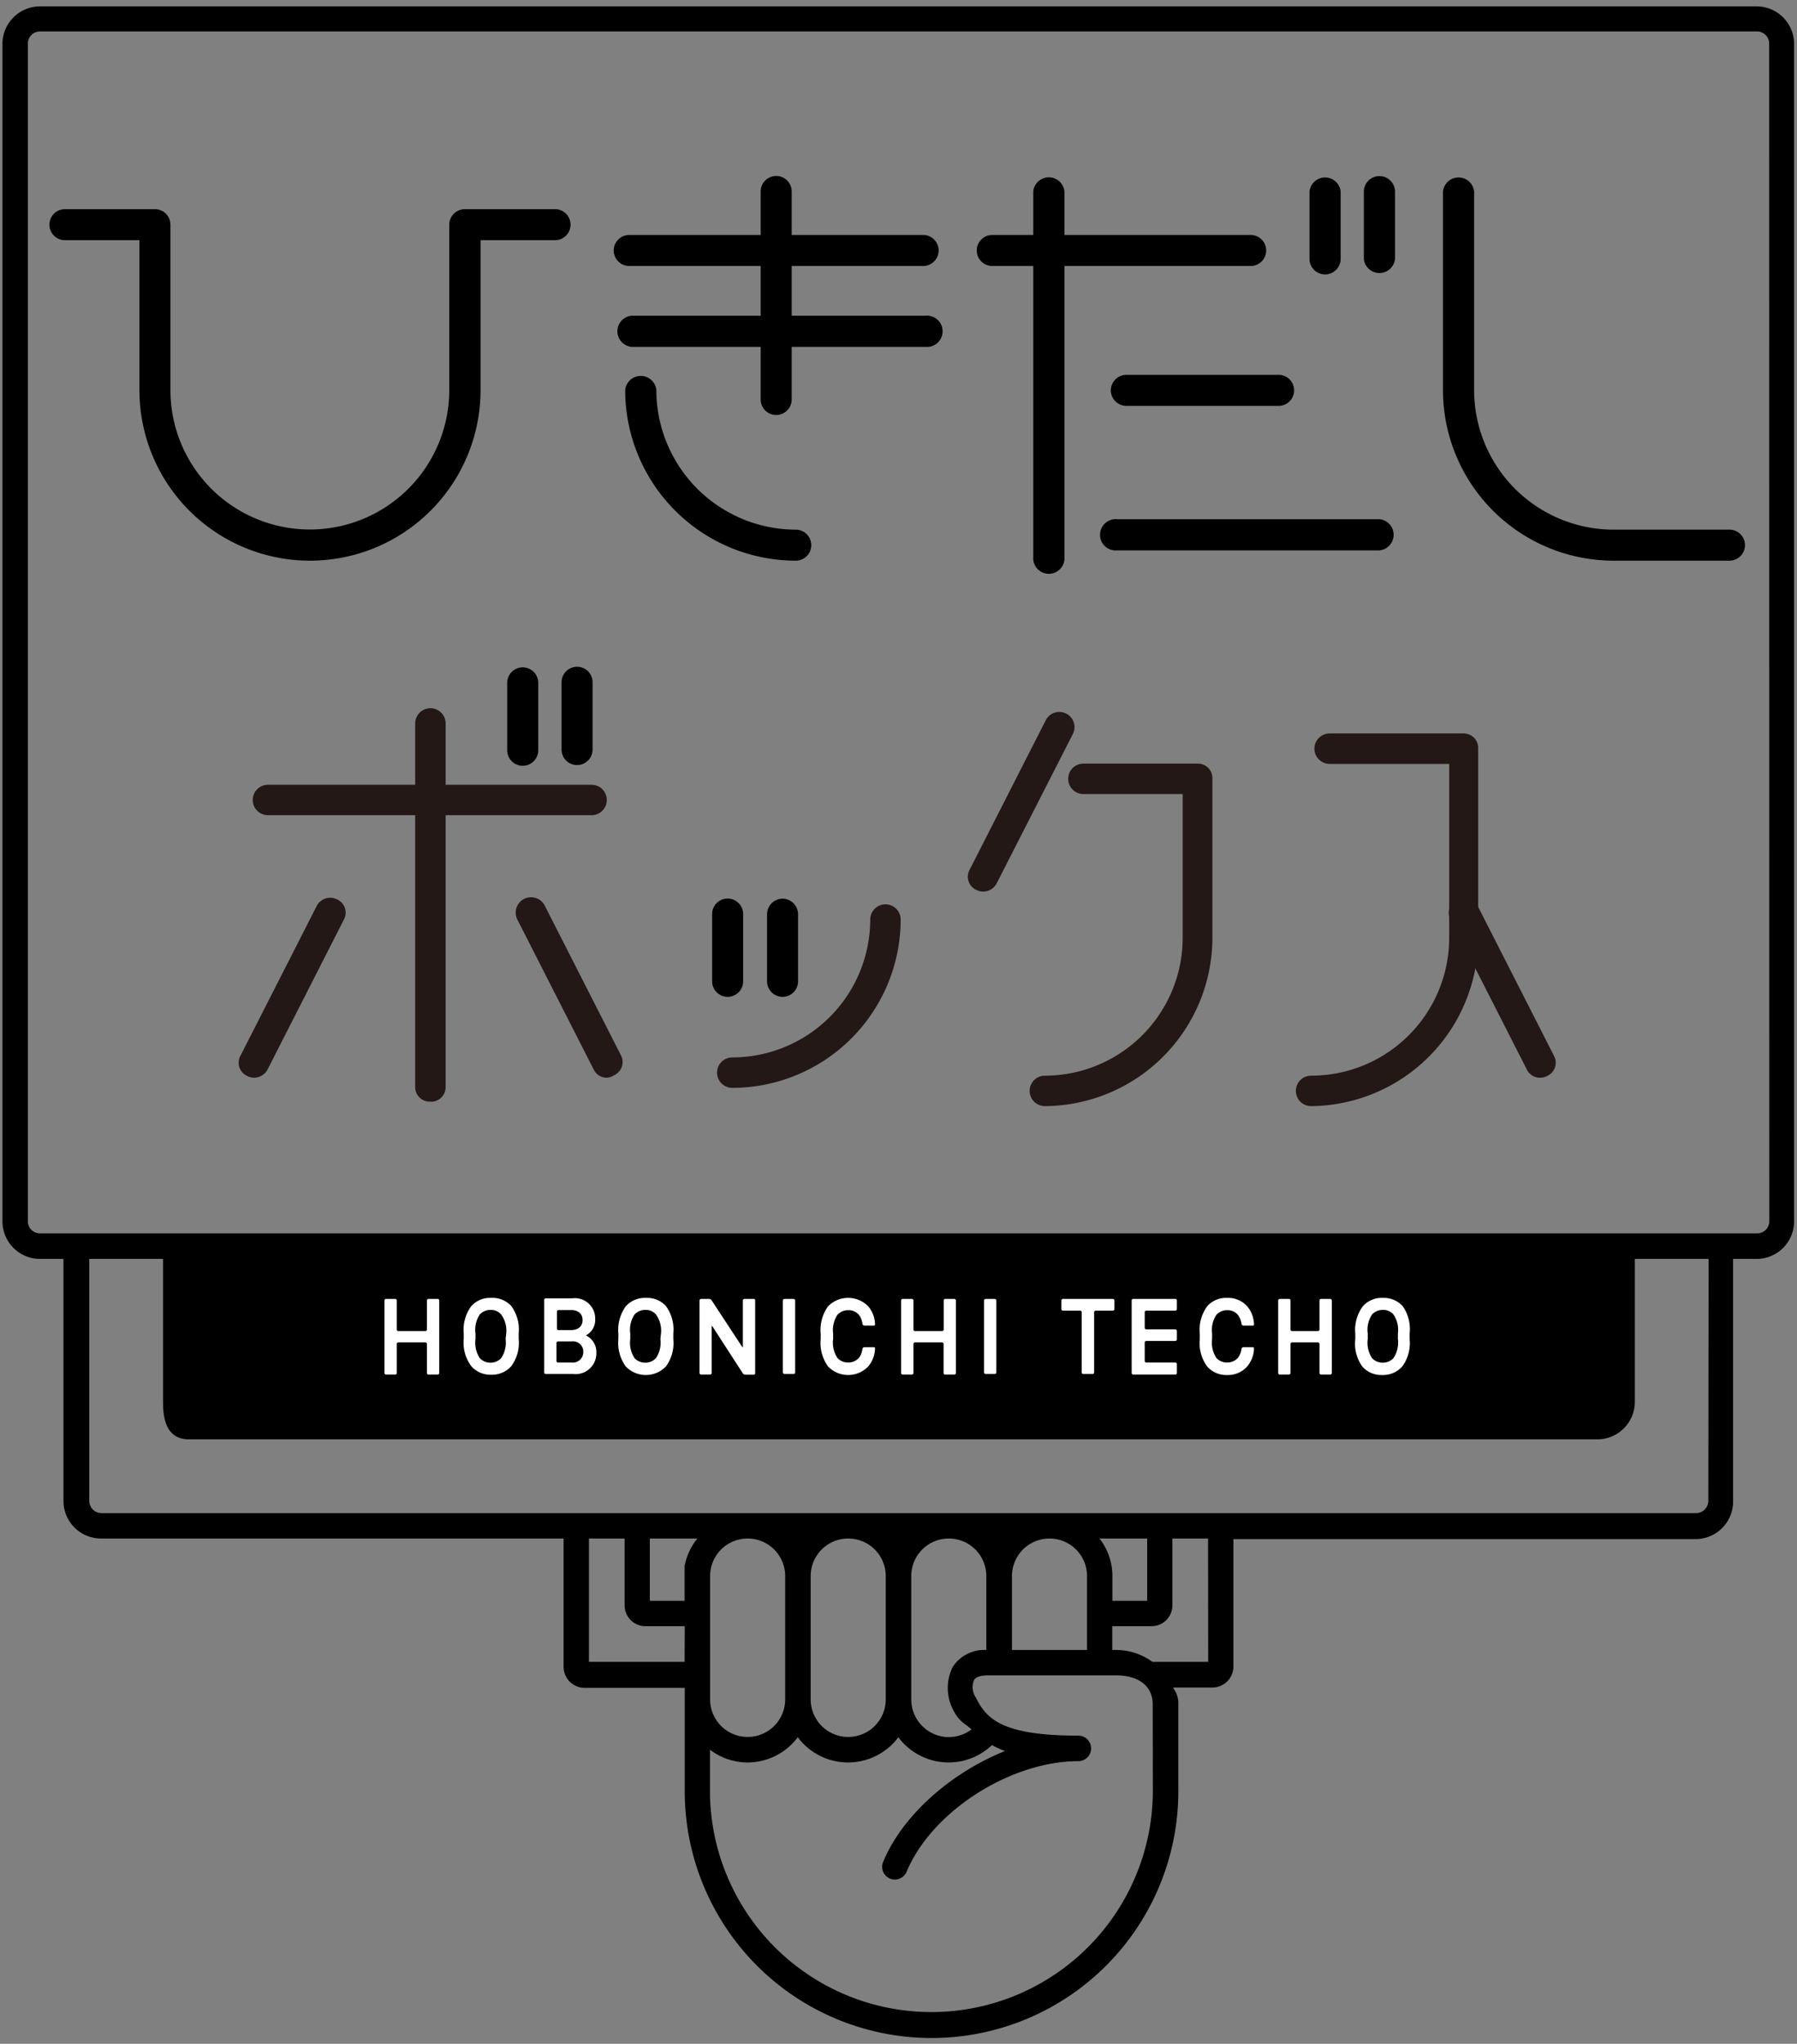 <svg xmlns="http://www.w3.org/2000/svg" width="124" height="141" viewBox="0 0 124 141"><rect x="0" y="0" width="124" height="141" fill="#808080" stroke="none"/><defs><style>.cls-1{fill:#231815;}.cls-2{fill:#fff;}</style></defs><path d="M121.24.44H2.76A2.59,2.59,0,0,0,.17,3V84.26a2.59,2.59,0,0,0,2.59,2.59H4.38v16.7A2.59,2.59,0,0,0,7,106.14H38.89V115a1.45,1.45,0,0,0,1.44,1.44h6.92v7.13a17,17,0,0,0,34.06,0v-6a1.69,1.69,0,0,0-.28-1,1,1,0,0,1-.08-.15h2.72A1.45,1.45,0,0,0,85.11,115v-8.82H117a2.59,2.59,0,0,0,2.59-2.59V86.85h1.62a2.59,2.59,0,0,0,2.59-2.59V3A2.59,2.59,0,0,0,121.24.44Zm-74,114.21H40.64v-8.51H43.1v4.61a1.44,1.44,0,0,0,1.44,1.44h2.71Zm0-6.7v2.49h-2.4v-4.3h3.28A4.25,4.25,0,0,0,47.25,108Zm32.31,15.58a15.28,15.28,0,0,1-30.56,0v-2.82a4.29,4.29,0,0,0,2.59.88,4.34,4.34,0,0,0,3.47-1.74,4.33,4.33,0,0,0,6.94,0,4.33,4.33,0,0,0,6.46.54,6.16,6.16,0,0,0,.9.41c-3.83,1.54-7.11,4.51-8.41,7.65a.89.89,0,0,0,0,.68.9.9,0,0,0,.47.47.86.86,0,0,0,.67,0,.88.88,0,0,0,.48-.47c1.72-4.14,7.14-7.63,11.85-7.63a.88.88,0,1,0,0-1.76c-5.33,0-6.36-1.19-7.08-2.64a1.25,1.25,0,0,1-.11-1.21c.12-.2.46-.31,1-.31H77c1.59,0,2.54.75,2.54,2ZM49,117.24v-8.51a2.59,2.59,0,1,1,5.18,0v8.51a2.59,2.59,0,1,1-5.18,0Zm6.94,0v-8.51a2.59,2.59,0,1,1,5.18,0v8.51a2.59,2.59,0,1,1-5.18,0Zm9.89.83a2.42,2.42,0,0,0,.82.92c.12.1.25.19.39.32a2.63,2.63,0,0,1-1.57.53,2.6,2.6,0,0,1-2.59-2.6v-8.51a2.59,2.59,0,0,1,5.18,0v5.1A2.6,2.6,0,0,0,65.74,115,3.27,3.27,0,0,0,65.83,118.07Zm4-4.24v-5.1a2.59,2.59,0,1,1,5.18,0v5.1Zm6.05-7.69h3.28v4.3h-2.4v-1.71A4.22,4.22,0,0,0,75.87,106.14Zm7.49,8.51H79.52a4.23,4.23,0,0,0-2.5-.82h-.27v-1.64h2.71a1.44,1.44,0,0,0,1.44-1.44v-4.61h2.46Zm34.51-11.1a.85.85,0,0,1-.84.84H7a.85.85,0,0,1-.84-.84V86.85h5.09v9.86c0,1.11.19,2.59,1.8,2.59h97.17a2.59,2.59,0,0,0,2.59-2.59V86.85h5.09Zm4.21-19.29a.84.84,0,0,1-.84.83H2.76a.84.84,0,0,1-.84-.83V3a.84.84,0,0,1,.84-.83H121.24a.84.84,0,0,1,.84.83Z"/><path d="M38.3,14.43H32.09A1.08,1.08,0,0,0,31,15.5V26.91a9.62,9.62,0,1,1-19.24,0V15.5a1.07,1.07,0,0,0-1.08-1.07H4.48a1.07,1.07,0,0,0,0,2.14H9.62V26.91a11.77,11.77,0,1,0,23.54,0V16.57H38.3a1.07,1.07,0,0,0,0-2.14Z"/><path d="M54.91,36.54a9.64,9.64,0,0,1-9.62-9.63,1.08,1.08,0,0,0-2.15,0A11.78,11.78,0,0,0,54.91,38.68a1.07,1.07,0,1,0,0-2.14Z"/><path d="M63.86,21.78H54.63V18.35H63.7a1.07,1.07,0,0,0,0-2.14H54.63v-3a1.07,1.07,0,1,0-2.14,0v3H43.42a1.07,1.07,0,1,0,0,2.14h9.07v3.43H43.58a1.08,1.08,0,0,0,0,2.15h8.91v3.63a1.07,1.07,0,1,0,2.14,0V23.93h9.23a1.08,1.08,0,1,0,0-2.15Z"/><path d="M119.34,36.54h-8a9.63,9.63,0,0,1-9.62-9.63V13.22a1.08,1.08,0,0,0-2.15,0V26.91a11.78,11.78,0,0,0,11.77,11.77h8a1.07,1.07,0,0,0,0-2.14Z"/><path d="M86.3,18.35a1.07,1.07,0,1,0,0-2.14H73.45v-3a1.08,1.08,0,0,0-2.15,0v3H68.47a1.07,1.07,0,1,0,0,2.14H71.3V38.61a1.08,1.08,0,0,0,2.15,0V18.35Z"/><path d="M76.65,26.91A1.08,1.08,0,0,0,77.73,28h10.5a1.07,1.07,0,0,0,0-2.14H77.73A1.08,1.08,0,0,0,76.65,26.91Z"/><path d="M95.19,35.82H77.09a1.08,1.08,0,1,0,0,2.15h18.1a1.08,1.08,0,0,0,0-2.15Z"/><path d="M91.44,18.93a1.07,1.07,0,0,0,1.07-1.07V13.22a1.08,1.08,0,0,0-2.15,0v4.64A1.07,1.07,0,0,0,91.44,18.93Z"/><path d="M95.19,12.15a1.07,1.07,0,0,0-1.08,1.07v4.64a1.08,1.08,0,0,0,2.15,0V13.22A1.07,1.07,0,0,0,95.19,12.15Z"/><path class="cls-1" d="M72.1,76.31a1,1,0,0,1,0-2.1,9.52,9.52,0,0,0,9.51-9.51V54.78H74.76a1,1,0,0,1,0-2.1h7.9a1,1,0,0,1,1,1v11A11.63,11.63,0,0,1,72.1,76.31Z"/><path class="cls-1" d="M90.47,76.31a1.05,1.05,0,0,1,0-2.1A9.52,9.52,0,0,0,100,64.7v-12H91.75a1.05,1.05,0,1,1,0-2.1H101a1,1,0,0,1,1,1v13A11.63,11.63,0,0,1,90.47,76.31Z"/><path class="cls-1" d="M40.82,56.24H18.49a1.05,1.05,0,1,1,0-2.1H40.82a1,1,0,0,1,0,2.1Z"/><path class="cls-1" d="M29.65,76a1,1,0,0,1-1-1.05V49.91a1.05,1.05,0,0,1,2.1,0V75A1,1,0,0,1,29.65,76Z"/><path class="cls-1" d="M17.53,74.35a1,1,0,0,1-.47-.12,1,1,0,0,1-.46-1.41l5.25-10.31a1.05,1.05,0,0,1,1.41-.46,1,1,0,0,1,.46,1.41L18.47,73.77A1.06,1.06,0,0,1,17.53,74.35Z"/><path class="cls-1" d="M67.84,61.51a1.07,1.07,0,0,1-.48-.12A1,1,0,0,1,66.91,60l5.25-10.31a1,1,0,1,1,1.87.95L68.78,60.93A1.06,1.06,0,0,1,67.84,61.51Z"/><path class="cls-1" d="M41.9,74.35a1,1,0,0,1-.94-.58L35.71,63.46a1,1,0,1,1,1.87-1l5.25,10.31a1,1,0,0,1-.46,1.41A1,1,0,0,1,41.9,74.35Z"/><path class="cls-1" d="M106.29,74.35a1,1,0,0,1-.94-.58L100.1,63.46a1,1,0,0,1,.46-1.41,1.05,1.05,0,0,1,1.41.46l5.25,10.31a1,1,0,0,1-.46,1.41A1,1,0,0,1,106.29,74.35Z"/><path class="cls-1" d="M50.53,75.05a1,1,0,0,1,0-2.1,9.53,9.53,0,0,0,9.52-9.51,1,1,0,1,1,2.1,0A11.63,11.63,0,0,1,50.53,75.05Z"/><path d="M36.07,52.83a1.07,1.07,0,0,0,1.07-1.08V47.11a1.07,1.07,0,0,0-2.14,0v4.64A1.07,1.07,0,0,0,36.07,52.83Z"/><path d="M39.82,46a1.07,1.07,0,0,0-1.07,1.07v4.64a1.07,1.07,0,1,0,2.14,0V47.11A1.07,1.07,0,0,0,39.82,46Z"/><path d="M50.21,68.77a1.07,1.07,0,0,0,1.07-1.07V63.06a1.07,1.07,0,1,0-2.14,0V67.7A1.07,1.07,0,0,0,50.21,68.77Z"/><path d="M54,62a1.08,1.08,0,0,0-1.07,1.08V67.7a1.07,1.07,0,1,0,2.14,0V63.06A1.08,1.08,0,0,0,54,62Z"/><path class="cls-2" d="M44.57,89.54a1.77,1.77,0,0,0-1.39.58,2.8,2.8,0,0,0-.51,1.9v.36a2.76,2.76,0,0,0,.51,1.89,1.92,1.92,0,0,0,2.77,0,2.71,2.71,0,0,0,.51-1.89V92a2.75,2.75,0,0,0-.51-1.9A1.76,1.76,0,0,0,44.57,89.54Zm1,2.84a1.91,1.91,0,0,1-.31,1.32,1,1,0,0,1-.73.31,1,1,0,0,1-.74-.31,1.92,1.92,0,0,1-.3-1.32V92a1.9,1.9,0,0,1,.3-1.32,1,1,0,0,1,.74-.31.92.92,0,0,1,.73.31A1.89,1.89,0,0,1,45.61,92Z"/><path class="cls-2" d="M40.43,92.13A1.21,1.21,0,0,0,41.07,91a1.4,1.4,0,0,0-1.58-1.43H37.66a.11.11,0,0,0-.11.11v5a.11.11,0,0,0,.11.11h1.9a1.43,1.43,0,0,0,1.59-1.48A1.26,1.26,0,0,0,40.43,92.13Zm-2-1.64a.11.11,0,0,1,.11-.11h.87c.49,0,.79.26.79.69s-.3.69-.79.69h-.87a.1.1,0,0,1-.11-.11ZM39.45,94h-.94a.11.11,0,0,1-.11-.11V92.65a.11.11,0,0,1,.11-.11h.94a.71.71,0,0,1,.8.73A.72.72,0,0,1,39.45,94Z"/><path class="cls-2" d="M52,89.61h-.63a.11.11,0,0,0-.11.11V92.9c0,.06,0,.07-.06,0L49.1,89.7a.22.22,0,0,0-.17-.09h-.55a.11.11,0,0,0-.11.11v5a.11.11,0,0,0,.11.11H49a.11.11,0,0,0,.11-.11v-3.2c0-.06,0-.06.06,0l2.09,3.23a.24.24,0,0,0,.18.09H52a.1.1,0,0,0,.11-.11v-5A.1.1,0,0,0,52,89.61Z"/><path class="cls-2" d="M30.2,89.61h-.63a.11.11,0,0,0-.11.11v2a.11.11,0,0,1-.11.11H27.49a.11.11,0,0,1-.11-.11v-2a.11.11,0,0,0-.11-.11h-.63a.11.11,0,0,0-.11.11v5a.11.11,0,0,0,.11.11h.63a.11.11,0,0,0,.11-.11v-2a.11.11,0,0,1,.11-.11h1.86a.11.11,0,0,1,.11.11v2a.11.11,0,0,0,.11.11h.63a.11.11,0,0,0,.11-.11v-5A.11.11,0,0,0,30.2,89.61Z"/><rect class="cls-2" x="54.02" y="89.61" width="0.85" height="5.18" rx="0.11"/><path class="cls-2" d="M33.89,89.54a1.73,1.73,0,0,0-1.38.58A2.75,2.75,0,0,0,32,92v.36a2.71,2.71,0,0,0,.52,1.89,1.74,1.74,0,0,0,1.38.59,1.76,1.76,0,0,0,1.38-.59,2.71,2.71,0,0,0,.51-1.89V92a2.75,2.75,0,0,0-.51-1.9A1.76,1.76,0,0,0,33.89,89.54Zm1,2.84a1.91,1.91,0,0,1-.31,1.32,1,1,0,0,1-.73.31,1,1,0,0,1-.74-.31,1.92,1.92,0,0,1-.3-1.32V92a1.9,1.9,0,0,1,.3-1.32,1,1,0,0,1,.74-.31.92.92,0,0,1,.73.31A1.89,1.89,0,0,1,34.93,92Z"/><path class="cls-2" d="M57.79,90.7a1,1,0,0,1,.74-.31.92.92,0,0,1,.73.31,1.19,1.19,0,0,1,.25.64.16.16,0,0,0,.14.11h.64c.06,0,.09,0,.09-.11a2,2,0,0,0-.47-1.22,1.94,1.94,0,0,0-2.77,0,2.8,2.8,0,0,0-.51,1.9v.36a2.76,2.76,0,0,0,.51,1.89,1.92,1.92,0,0,0,2.77,0h0a2,2,0,0,0,.47-1.22c0-.06,0-.11-.09-.11h-.64a.16.16,0,0,0-.14.11,1.19,1.19,0,0,1-.25.64,1,1,0,0,1-.73.31,1,1,0,0,1-.74-.31,1.92,1.92,0,0,1-.3-1.32V92A1.9,1.9,0,0,1,57.79,90.7Z"/><path class="cls-2" d="M83.94,90.7a1,1,0,0,1,.74-.31.92.92,0,0,1,.73.31,1.32,1.32,0,0,1,.26.64.14.14,0,0,0,.13.11h.64c.06,0,.09,0,.09-.11a2,2,0,0,0-.47-1.22,1.76,1.76,0,0,0-1.38-.58,1.73,1.73,0,0,0-1.38.58,2.75,2.75,0,0,0-.51,1.9v.36a2.71,2.71,0,0,0,.51,1.89,1.74,1.74,0,0,0,1.38.59,1.76,1.76,0,0,0,1.38-.59h0a2,2,0,0,0,.47-1.22c0-.06,0-.11-.09-.11H85.8a.14.14,0,0,0-.13.11,1.32,1.32,0,0,1-.26.64,1,1,0,0,1-.73.31,1,1,0,0,1-.74-.31,1.92,1.92,0,0,1-.3-1.32V92A1.9,1.9,0,0,1,83.94,90.7Z"/><path class="cls-2" d="M96.8,90.12a1.76,1.76,0,0,0-1.38-.58,1.73,1.73,0,0,0-1.38.58,2.75,2.75,0,0,0-.52,1.9v.36A2.71,2.71,0,0,0,94,94.27a1.74,1.74,0,0,0,1.38.59,1.76,1.76,0,0,0,1.38-.59,2.71,2.71,0,0,0,.51-1.89V92A2.75,2.75,0,0,0,96.8,90.12Zm-.34,2.26a1.91,1.91,0,0,1-.31,1.32,1,1,0,0,1-.73.31,1,1,0,0,1-.74-.31,1.92,1.92,0,0,1-.3-1.32V92a1.9,1.9,0,0,1,.3-1.32,1,1,0,0,1,.74-.31.92.92,0,0,1,.73.31A1.89,1.89,0,0,1,96.46,92Z"/><path class="cls-2" d="M91.79,89.61h-.63a.11.11,0,0,0-.11.11v2a.11.11,0,0,1-.11.11H89.16a.11.11,0,0,1-.11-.11v-2a.11.11,0,0,0-.11-.11h-.63a.11.11,0,0,0-.11.11v5a.11.11,0,0,0,.11.11h.63a.11.11,0,0,0,.11-.11v-2a.11.11,0,0,1,.11-.11h1.78a.11.11,0,0,1,.11.11v2a.11.11,0,0,0,.11.11h.63a.11.11,0,0,0,.11-.11v-5A.11.11,0,0,0,91.79,89.61Z"/><path class="cls-2" d="M81.1,89.61H78.2a.11.11,0,0,0-.11.11v5a.11.11,0,0,0,.11.11h2.9a.11.11,0,0,0,.11-.11v-.6A.11.11,0,0,0,81.1,94h-2a.11.11,0,0,1-.11-.11V92.63a.11.11,0,0,1,.11-.12h2a.11.11,0,0,0,.11-.11v-.58a.11.11,0,0,0-.11-.11h-2a.11.11,0,0,1-.11-.12V90.53a.11.11,0,0,1,.11-.11h2a.11.11,0,0,0,.11-.11v-.59A.11.11,0,0,0,81.1,89.61Z"/><rect class="cls-2" x="67.9" y="89.61" width="0.85" height="5.18" rx="0.11"/><path class="cls-2" d="M65.86,89.61h-.63a.11.11,0,0,0-.11.11v2a.11.11,0,0,1-.11.11H63.14a.11.11,0,0,1-.11-.11v-2a.11.11,0,0,0-.11-.11h-.63a.11.11,0,0,0-.11.11v5a.11.11,0,0,0,.11.11h.63a.11.11,0,0,0,.11-.11v-2a.11.11,0,0,1,.11-.11H65a.11.11,0,0,1,.11.11v2a.11.11,0,0,0,.11.11h.63a.11.11,0,0,0,.11-.11v-5A.11.11,0,0,0,65.86,89.61Z"/><path class="cls-2" d="M76.79,89.61H73.35a.11.11,0,0,0-.11.11v.59a.11.11,0,0,0,.11.11h1.18a.11.11,0,0,1,.11.11v4.15a.11.11,0,0,0,.11.11h.64a.11.11,0,0,0,.11-.11V90.53a.11.11,0,0,1,.11-.11h1.18a.11.11,0,0,0,.11-.11v-.59A.11.11,0,0,0,76.79,89.61Z"/></svg>